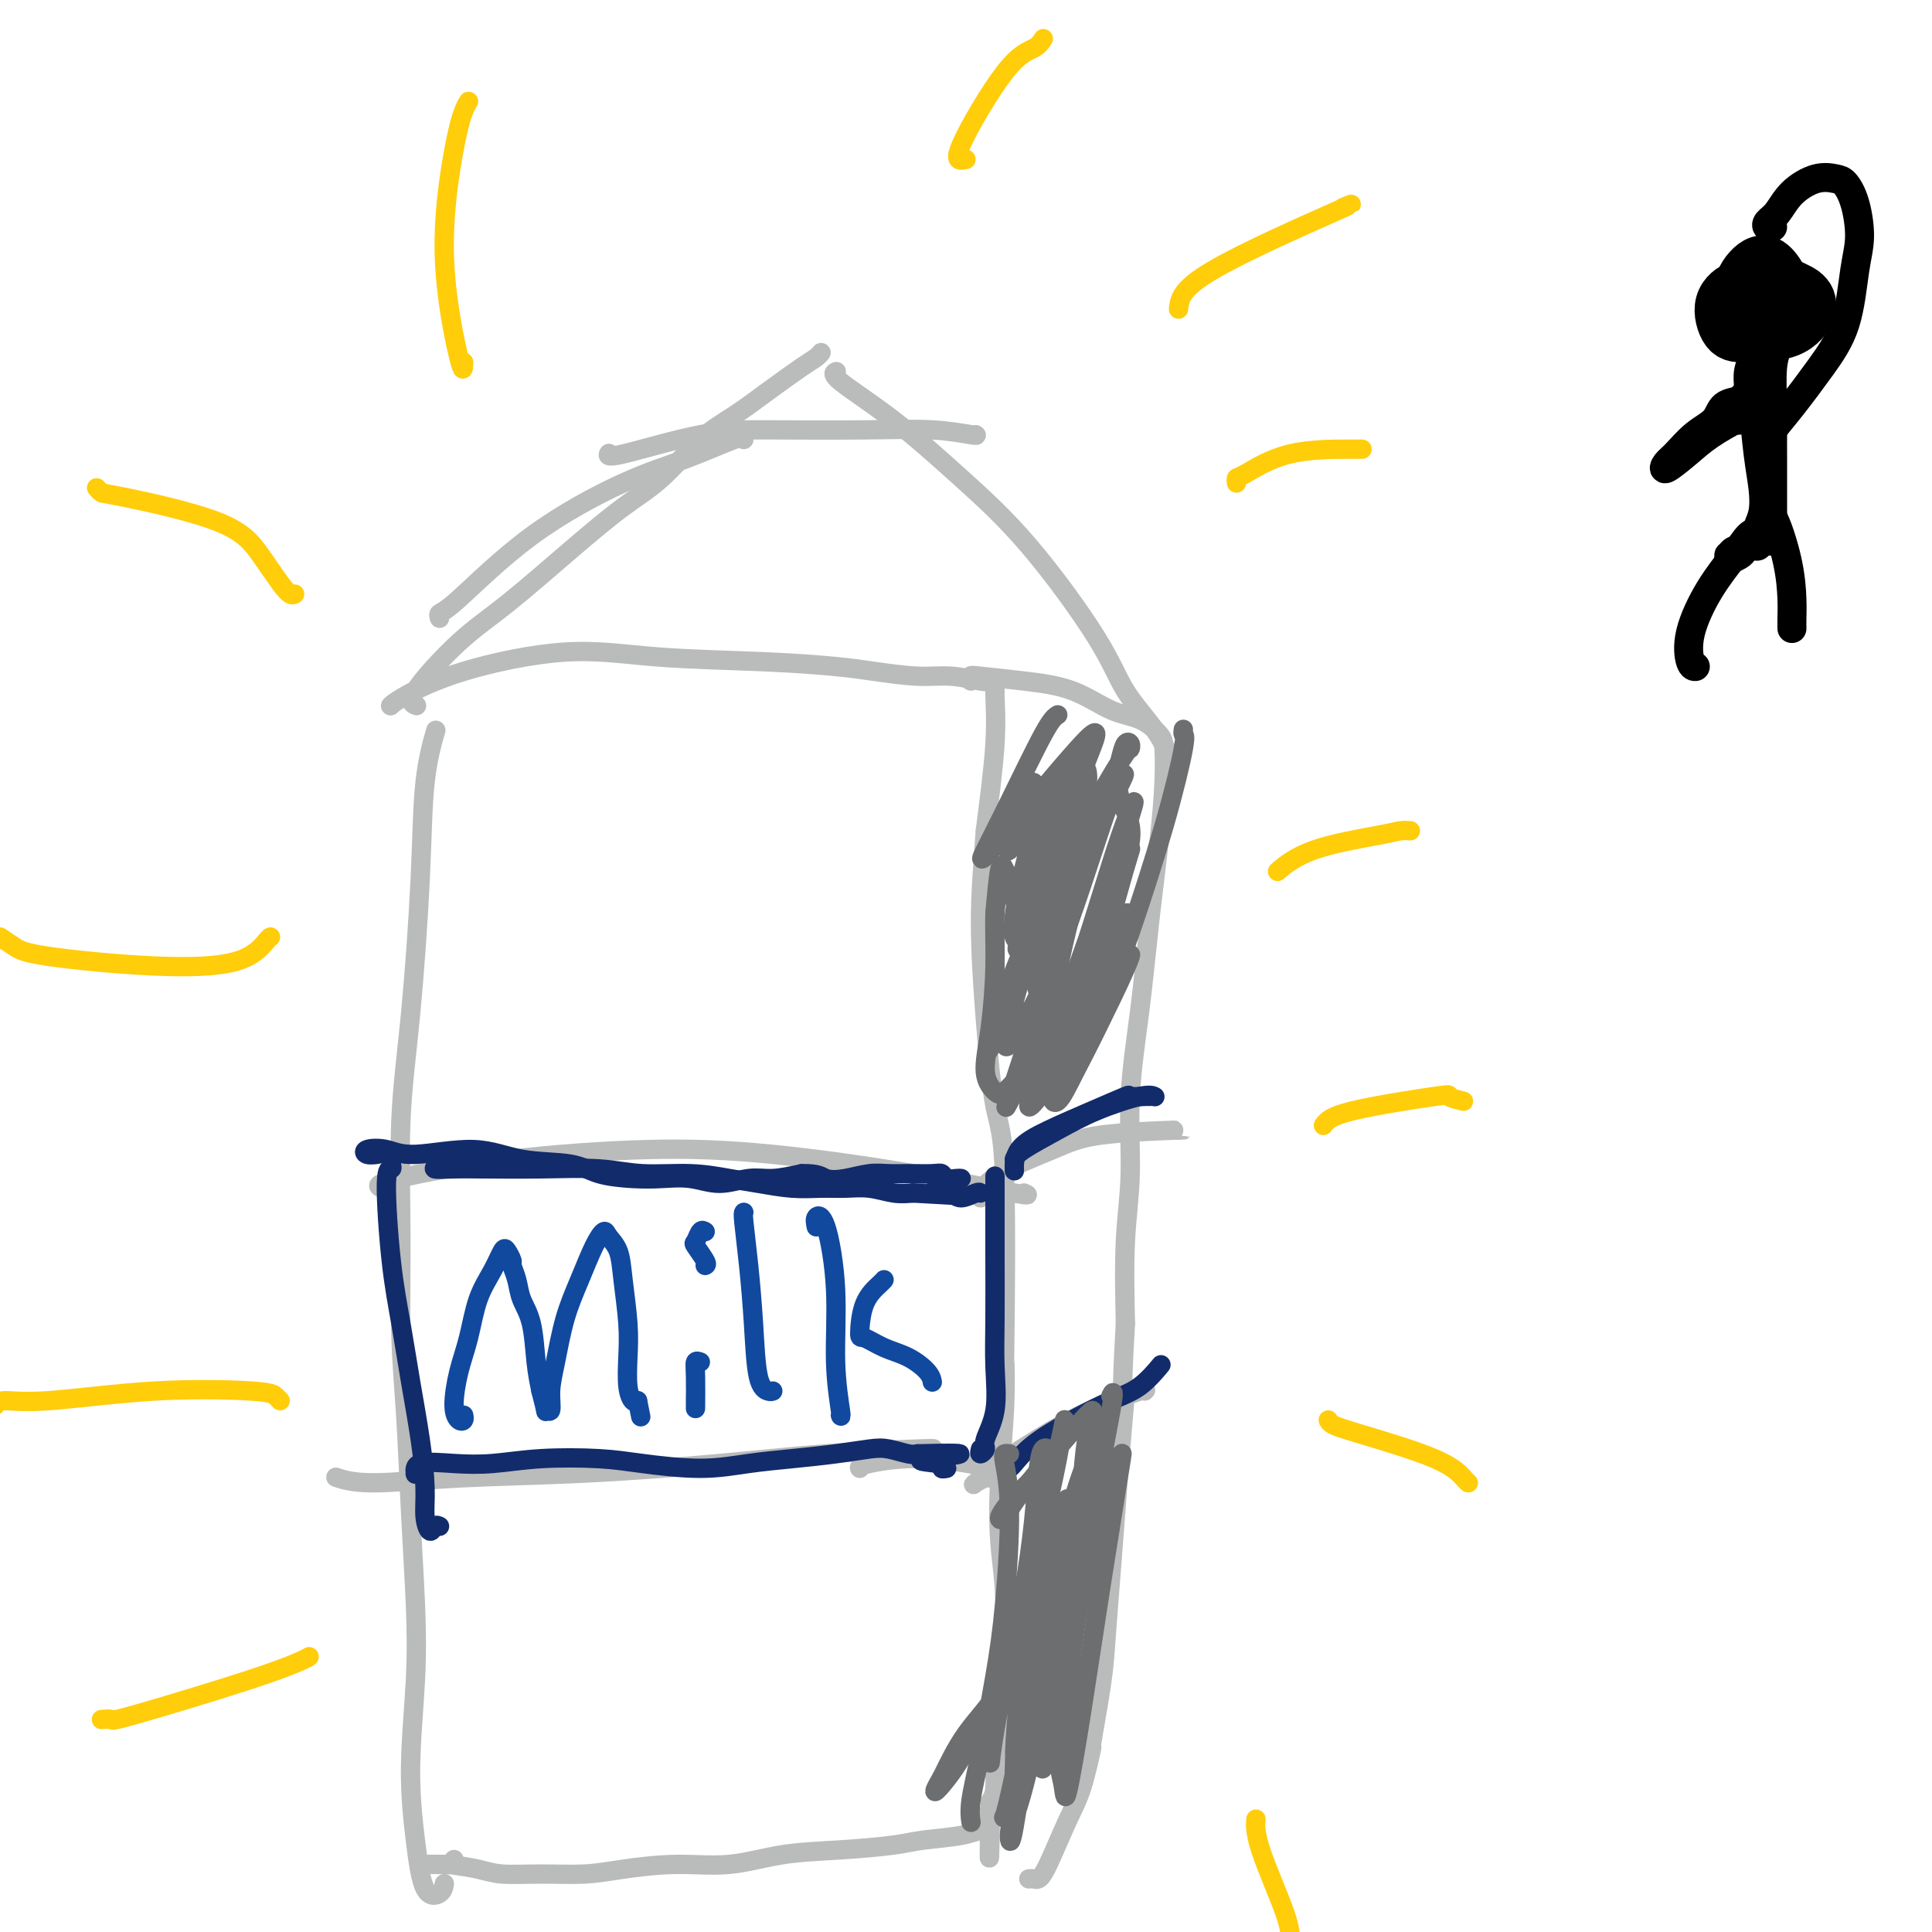 <svg viewBox='0 0 400 400' version='1.1' xmlns='http://www.w3.org/2000/svg' xmlns:xlink='http://www.w3.org/1999/xlink'><g fill='none' stroke='#BABBBB' stroke-width='4' stroke-linecap='round' stroke-linejoin='round'><path d='M90,152c0.208,-0.716 0.416,-1.432 0,0c-0.416,1.432 -1.456,5.012 -2,10c-0.544,4.988 -0.591,11.384 -1,20c-0.409,8.616 -1.178,19.452 -2,28c-0.822,8.548 -1.696,14.808 -2,22c-0.304,7.192 -0.040,15.316 0,23c0.040,7.684 -0.146,14.926 0,21c0.146,6.074 0.623,10.978 1,17c0.377,6.022 0.653,13.162 1,20c0.347,6.838 0.763,13.374 1,19c0.237,5.626 0.294,10.342 0,16c-0.294,5.658 -0.941,12.256 -1,18c-0.059,5.744 0.469,10.632 1,15c0.531,4.368 1.066,8.214 2,10c0.934,1.786 2.267,1.510 3,1c0.733,-0.510 0.867,-1.255 1,-2'/><path d='M81,146c-0.116,0.109 -0.231,0.218 0,0c0.231,-0.218 0.810,-0.763 3,-2c2.190,-1.237 5.992,-3.166 12,-5c6.008,-1.834 14.224,-3.575 21,-4c6.776,-0.425 12.113,0.464 19,1c6.887,0.536 15.323,0.717 22,1c6.677,0.283 11.596,0.668 15,1c3.404,0.332 5.293,0.611 8,1c2.707,0.389 6.232,0.887 9,1c2.768,0.113 4.780,-0.161 7,0c2.220,0.161 4.649,0.757 6,1c1.351,0.243 1.624,0.134 2,0c0.376,-0.134 0.853,-0.294 1,0c0.147,0.294 -0.037,1.041 0,3c0.037,1.959 0.296,5.131 0,10c-0.296,4.869 -1.148,11.434 -2,18'/><path d='M204,172c-0.573,8.155 -1.005,13.041 -1,19c0.005,5.959 0.446,12.990 1,20c0.554,7.010 1.221,13.999 2,18c0.779,4.001 1.669,5.016 2,15c0.331,9.984 0.102,28.939 0,36c-0.102,7.061 -0.076,2.227 0,2c0.076,-0.227 0.202,4.152 0,9c-0.202,4.848 -0.733,10.166 -1,15c-0.267,4.834 -0.270,9.185 0,13c0.270,3.815 0.815,7.095 1,11c0.185,3.905 0.012,8.436 0,12c-0.012,3.564 0.138,6.162 0,9c-0.138,2.838 -0.563,5.915 -1,8c-0.437,2.085 -0.887,3.177 -1,5c-0.113,1.823 0.111,4.378 0,6c-0.111,1.622 -0.555,2.311 -1,3'/><path d='M205,373c-0.410,20.815 0.064,8.351 0,4c-0.064,-4.351 -0.665,-0.589 -1,1c-0.335,1.589 -0.405,1.003 -1,1c-0.595,-0.003 -1.715,0.575 -4,1c-2.285,0.425 -5.734,0.696 -8,1c-2.266,0.304 -3.350,0.641 -6,1c-2.650,0.359 -6.867,0.740 -11,1c-4.133,0.260 -8.180,0.399 -12,1c-3.820,0.601 -7.411,1.663 -11,2c-3.589,0.337 -7.177,-0.053 -11,0c-3.823,0.053 -7.882,0.547 -11,1c-3.118,0.453 -5.294,0.864 -8,1c-2.706,0.136 -5.942,-0.005 -9,0c-3.058,0.005 -5.939,0.155 -8,0c-2.061,-0.155 -3.303,-0.616 -5,-1c-1.697,-0.384 -3.848,-0.692 -6,-1'/><path d='M93,386c-9.821,-0.012 -5.375,-0.042 -3,0c2.375,0.042 2.679,0.155 3,0c0.321,-0.155 0.661,-0.577 1,-1'/><path d='M201,141c-0.020,-0.401 -0.040,-0.801 0,-1c0.040,-0.199 0.141,-0.196 2,0c1.859,0.196 5.475,0.584 9,1c3.525,0.416 6.958,0.860 10,2c3.042,1.140 5.691,2.975 8,4c2.309,1.025 4.277,1.241 6,2c1.723,0.759 3.202,2.060 4,3c0.798,0.940 0.916,1.520 1,3c0.084,1.480 0.134,3.862 0,7c-0.134,3.138 -0.452,7.033 -1,12c-0.548,4.967 -1.328,11.005 -2,17c-0.672,5.995 -1.238,11.946 -2,18c-0.762,6.054 -1.720,12.210 -2,18c-0.280,5.790 0.117,11.213 0,16c-0.117,4.787 -0.748,8.939 -1,14c-0.252,5.061 -0.126,11.030 0,17'/><path d='M233,274c-1.190,20.733 -0.164,13.064 0,13c0.164,-0.064 -0.532,7.475 -1,13c-0.468,5.525 -0.708,9.036 -1,13c-0.292,3.964 -0.637,8.383 -1,13c-0.363,4.617 -0.744,9.434 -1,13c-0.256,3.566 -0.388,5.880 -1,10c-0.612,4.120 -1.704,10.045 -2,12c-0.296,1.955 0.205,-0.061 0,1c-0.205,1.061 -1.116,5.198 -2,8c-0.884,2.802 -1.743,4.267 -3,7c-1.257,2.733 -2.914,6.732 -4,9c-1.086,2.268 -1.600,2.803 -2,3c-0.400,0.197 -0.686,0.056 -1,0c-0.314,-0.056 -0.657,-0.028 -1,0'/><path d='M86,146c0.215,0.082 0.429,0.164 0,0c-0.429,-0.164 -1.503,-0.574 0,-3c1.503,-2.426 5.582,-6.868 9,-10c3.418,-3.132 6.177,-4.953 10,-8c3.823,-3.047 8.712,-7.321 13,-11c4.288,-3.679 7.974,-6.762 11,-9c3.026,-2.238 5.391,-3.632 8,-6c2.609,-2.368 5.462,-5.709 8,-8c2.538,-2.291 4.761,-3.532 7,-5c2.239,-1.468 4.495,-3.164 7,-5c2.505,-1.836 5.259,-3.812 7,-5c1.741,-1.188 2.469,-1.589 3,-2c0.531,-0.411 0.866,-0.832 1,-1c0.134,-0.168 0.067,-0.084 0,0'/><path d='M173,77c0.130,-0.060 0.260,-0.121 0,0c-0.260,0.121 -0.908,0.423 1,2c1.908,1.577 6.374,4.428 11,8c4.626,3.572 9.413,7.864 14,12c4.587,4.136 8.973,8.114 14,14c5.027,5.886 10.696,13.678 14,19c3.304,5.322 4.245,8.172 6,11c1.755,2.828 4.326,5.634 6,8c1.674,2.366 2.451,4.291 3,5c0.549,0.709 0.871,0.203 1,0c0.129,-0.203 0.064,-0.101 0,0'/><path d='M126,94c0.058,-0.113 0.116,-0.226 0,0c-0.116,0.226 -0.408,0.792 3,0c3.408,-0.792 10.514,-2.940 16,-4c5.486,-1.060 9.351,-1.030 15,-1c5.649,0.030 13.081,0.060 19,0c5.919,-0.060 10.324,-0.208 14,0c3.676,0.208 6.622,0.774 8,1c1.378,0.226 1.189,0.113 1,0'/><path d='M154,91c0.017,-0.364 0.034,-0.728 -2,0c-2.034,0.728 -6.118,2.548 -10,4c-3.882,1.452 -7.562,2.535 -13,5c-5.438,2.465 -12.633,6.310 -19,11c-6.367,4.690 -11.907,10.224 -15,13c-3.093,2.776 -3.741,2.793 -4,3c-0.259,0.207 -0.130,0.603 0,1'/><path d='M79,246c-0.514,-0.270 -1.028,-0.541 0,-1c1.028,-0.459 3.599,-1.107 8,-2c4.401,-0.893 10.631,-2.032 19,-3c8.369,-0.968 18.878,-1.765 28,-2c9.122,-0.235 16.857,0.092 26,1c9.143,0.908 19.692,2.398 29,4c9.308,1.602 17.374,3.315 21,4c3.626,0.685 2.813,0.343 2,0'/><path d='M70,306c-0.407,-0.139 -0.814,-0.278 0,0c0.814,0.278 2.849,0.972 7,1c4.151,0.028 10.420,-0.609 18,-1c7.580,-0.391 16.473,-0.536 26,-1c9.527,-0.464 19.688,-1.248 28,-2c8.312,-0.752 14.776,-1.472 22,-2c7.224,-0.528 15.207,-0.865 19,-1c3.793,-0.135 3.397,-0.067 3,0'/><path d='M203,248c-0.169,-0.099 -0.338,-0.198 0,-1c0.338,-0.802 1.182,-2.306 4,-4c2.818,-1.694 7.611,-3.578 11,-5c3.389,-1.422 5.374,-2.383 10,-3c4.626,-0.617 11.893,-0.891 15,-1c3.107,-0.109 2.053,-0.055 1,0'/><path d='M205,306c-0.217,-0.094 -0.435,-0.187 -1,0c-0.565,0.187 -1.478,0.655 -2,1c-0.522,0.345 -0.654,0.568 0,0c0.654,-0.568 2.095,-1.929 5,-4c2.905,-2.071 7.273,-4.854 11,-7c3.727,-2.146 6.811,-3.655 10,-5c3.189,-1.345 6.483,-2.527 8,-3c1.517,-0.473 1.259,-0.236 1,0'/><path d='M178,304c-0.107,-0.250 -0.214,-0.500 2,-1c2.214,-0.500 6.750,-1.250 12,-1c5.250,0.250 11.214,1.500 14,2c2.786,0.500 2.393,0.250 2,0'/></g>
<g fill='none' stroke='#11499F' stroke-width='4' stroke-linecap='round' stroke-linejoin='round'><path d='M96,293c0.078,0.377 0.157,0.754 0,1c-0.157,0.246 -0.548,0.360 -1,0c-0.452,-0.360 -0.963,-1.193 -1,-3c-0.037,-1.807 0.399,-4.586 1,-7c0.601,-2.414 1.365,-4.463 2,-7c0.635,-2.537 1.141,-5.562 2,-8c0.859,-2.438 2.072,-4.287 3,-6c0.928,-1.713 1.573,-3.288 2,-4c0.427,-0.712 0.638,-0.561 1,0c0.362,0.561 0.874,1.532 1,2c0.126,0.468 -0.135,0.434 0,1c0.135,0.566 0.666,1.732 1,3c0.334,1.268 0.471,2.639 1,4c0.529,1.361 1.450,2.713 2,5c0.550,2.287 0.729,5.511 1,8c0.271,2.489 0.636,4.245 1,6'/><path d='M112,288c1.401,5.345 0.902,4.207 1,4c0.098,-0.207 0.791,0.517 1,0c0.209,-0.517 -0.068,-2.273 0,-4c0.068,-1.727 0.480,-3.423 1,-6c0.520,-2.577 1.146,-6.034 2,-9c0.854,-2.966 1.934,-5.443 3,-8c1.066,-2.557 2.117,-5.196 3,-7c0.883,-1.804 1.599,-2.774 2,-3c0.401,-0.226 0.486,0.293 1,1c0.514,0.707 1.458,1.603 2,3c0.542,1.397 0.684,3.296 1,6c0.316,2.704 0.806,6.214 1,9c0.194,2.786 0.093,4.850 0,7c-0.093,2.150 -0.179,4.387 0,6c0.179,1.613 0.623,2.604 1,3c0.377,0.396 0.689,0.198 1,0'/><path d='M132,290c1.167,5.833 0.583,2.917 0,0'/><path d='M145,282c-0.423,-0.159 -0.845,-0.319 -1,0c-0.155,0.319 -0.041,1.116 0,3c0.041,1.884 0.011,4.856 0,6c-0.011,1.144 -0.003,0.462 0,0c0.003,-0.462 0.001,-0.703 0,-1c-0.001,-0.297 -0.000,-0.648 0,-1'/><path d='M146,255c-0.325,-0.219 -0.651,-0.437 -1,0c-0.349,0.437 -0.722,1.530 -1,2c-0.278,0.470 -0.459,0.319 0,1c0.459,0.681 1.560,2.195 2,3c0.440,0.805 0.220,0.903 0,1'/><path d='M154,251c-0.087,0.107 -0.174,0.215 0,2c0.174,1.785 0.610,5.249 1,9c0.390,3.751 0.733,7.789 1,12c0.267,4.211 0.456,8.595 1,11c0.544,2.405 1.441,2.830 2,3c0.559,0.170 0.779,0.085 1,0'/><path d='M169,254c-0.164,-0.778 -0.327,-1.556 0,-2c0.327,-0.444 1.145,-0.553 2,2c0.855,2.553 1.746,7.770 2,13c0.254,5.230 -0.128,10.474 0,15c0.128,4.526 0.765,8.334 1,10c0.235,1.666 0.067,1.190 0,1c-0.067,-0.190 -0.034,-0.095 0,0'/><path d='M183,265c0.031,-0.039 0.062,-0.079 0,0c-0.062,0.079 -0.216,0.276 -1,1c-0.784,0.724 -2.199,1.975 -3,4c-0.801,2.025 -0.989,4.825 -1,6c-0.011,1.175 0.155,0.725 1,1c0.845,0.275 2.370,1.275 4,2c1.630,0.725 3.365,1.174 5,2c1.635,0.826 3.171,2.030 4,3c0.829,0.970 0.951,1.706 1,2c0.049,0.294 0.024,0.147 0,0'/></g>
<g fill='none' stroke='#122B6A' stroke-width='4' stroke-linecap='round' stroke-linejoin='round'><path d='M78,239c0.201,-0.027 0.402,-0.055 0,0c-0.402,0.055 -1.409,0.191 -2,0c-0.591,-0.191 -0.768,-0.710 0,-1c0.768,-0.290 2.480,-0.353 4,0c1.520,0.353 2.847,1.120 6,1c3.153,-0.120 8.131,-1.129 12,-1c3.869,0.129 6.630,1.394 10,2c3.370,0.606 7.348,0.553 10,1c2.652,0.447 3.978,1.392 6,2c2.022,0.608 4.739,0.877 7,1c2.261,0.123 4.066,0.100 6,0c1.934,-0.100 3.996,-0.278 6,0c2.004,0.278 3.950,1.013 6,1c2.050,-0.013 4.206,-0.773 6,-1c1.794,-0.227 3.227,0.078 5,0c1.773,-0.078 3.887,-0.539 6,-1'/><path d='M166,243c3.587,-0.099 4.054,0.653 5,1c0.946,0.347 2.372,0.289 4,0c1.628,-0.289 3.459,-0.811 5,-1c1.541,-0.189 2.793,-0.047 4,0c1.207,0.047 2.369,-0.001 4,0c1.631,0.001 3.733,0.053 5,0c1.267,-0.053 1.701,-0.210 2,0c0.299,0.210 0.465,0.787 1,1c0.535,0.213 1.439,0.061 2,0c0.561,-0.061 0.781,-0.030 1,0'/><path d='M210,242c0.011,0.358 0.021,0.715 0,0c-0.021,-0.715 -0.075,-2.503 1,-4c1.075,-1.497 3.279,-2.702 6,-4c2.721,-1.298 5.958,-2.688 9,-4c3.042,-1.313 5.887,-2.548 7,-3c1.113,-0.452 0.492,-0.122 1,0c0.508,0.122 2.145,0.035 3,0c0.855,-0.035 0.927,-0.017 1,0'/><path d='M206,245c0.000,-0.298 0.000,-0.596 0,-1c-0.000,-0.404 -0.001,-0.912 0,0c0.001,0.912 0.002,3.246 0,6c-0.002,2.754 -0.008,5.928 0,10c0.008,4.072 0.031,9.041 0,13c-0.031,3.959 -0.117,6.908 0,10c0.117,3.092 0.437,6.329 0,9c-0.437,2.671 -1.633,4.778 -2,6c-0.367,1.222 0.093,1.560 0,2c-0.093,0.440 -0.741,0.983 -1,1c-0.259,0.017 -0.130,-0.491 0,-1'/><path d='M87,305c-0.436,-0.060 -0.872,-0.120 -1,0c-0.128,0.120 0.052,0.421 0,0c-0.052,-0.421 -0.337,-1.563 1,-2c1.337,-0.437 4.294,-0.167 7,0c2.706,0.167 5.161,0.231 8,0c2.839,-0.231 6.062,-0.759 10,-1c3.938,-0.241 8.591,-0.197 12,0c3.409,0.197 5.575,0.547 9,1c3.425,0.453 8.111,1.007 12,1c3.889,-0.007 6.983,-0.577 10,-1c3.017,-0.423 5.956,-0.698 9,-1c3.044,-0.302 6.191,-0.631 9,-1c2.809,-0.369 5.279,-0.779 7,-1c1.721,-0.221 2.694,-0.252 4,0c1.306,0.252 2.945,0.786 4,1c1.055,0.214 1.528,0.107 2,0'/><path d='M190,301c16.279,-0.437 5.477,0.470 2,1c-3.477,0.530 0.372,0.681 2,1c1.628,0.319 1.037,0.805 1,1c-0.037,0.195 0.482,0.097 1,0'/><path d='M209,304c-0.042,0.025 -0.085,0.050 0,0c0.085,-0.050 0.297,-0.175 1,-1c0.703,-0.825 1.898,-2.351 4,-4c2.102,-1.649 5.110,-3.420 8,-5c2.890,-1.580 5.661,-2.970 8,-4c2.339,-1.030 4.245,-1.700 6,-3c1.755,-1.300 3.359,-3.228 4,-4c0.641,-0.772 0.321,-0.386 0,0'/><path d='M81,241c0.131,0.483 0.261,0.966 0,1c-0.261,0.034 -0.915,-0.382 -1,3c-0.085,3.382 0.398,10.563 1,16c0.602,5.437 1.323,9.129 2,13c0.677,3.871 1.309,7.921 2,12c0.691,4.079 1.442,8.185 2,12c0.558,3.815 0.923,7.337 1,10c0.077,2.663 -0.134,4.466 0,6c0.134,1.534 0.613,2.798 1,3c0.387,0.202 0.682,-0.656 1,-1c0.318,-0.344 0.659,-0.172 1,0'/><path d='M95,240c0.254,-0.083 0.508,-0.166 0,0c-0.508,0.166 -1.779,0.581 -3,1c-1.221,0.419 -2.391,0.843 -2,1c0.391,0.157 2.343,0.046 4,0c1.657,-0.046 3.017,-0.027 6,0c2.983,0.027 7.588,0.063 12,0c4.412,-0.063 8.631,-0.224 12,0c3.369,0.224 5.887,0.834 9,1c3.113,0.166 6.821,-0.113 10,0c3.179,0.113 5.830,0.619 8,1c2.170,0.381 3.860,0.637 6,1c2.140,0.363 4.729,0.833 7,1c2.271,0.167 4.225,0.031 6,0c1.775,-0.031 3.373,0.043 5,0c1.627,-0.043 3.284,-0.204 5,0c1.716,0.204 3.490,0.773 5,1c1.510,0.227 2.755,0.114 4,0'/><path d='M189,247c16.054,0.949 7.688,0.321 5,0c-2.688,-0.321 0.300,-0.333 2,0c1.700,0.333 2.112,1.013 3,1c0.888,-0.013 2.254,-0.718 3,-1c0.746,-0.282 0.873,-0.141 1,0'/><path d='M210,240c0.229,-0.489 0.457,-0.979 2,-2c1.543,-1.021 4.399,-2.575 7,-4c2.601,-1.425 4.945,-2.722 8,-4c3.055,-1.278 6.819,-2.539 9,-3c2.181,-0.461 2.780,-0.124 3,0c0.220,0.124 0.063,0.035 0,0c-0.063,-0.035 -0.031,-0.018 0,0'/></g>
<g fill='none' stroke='#FFCD0A' stroke-width='4' stroke-linecap='round' stroke-linejoin='round'><path d='M256,100c-0.045,-0.423 -0.089,-0.845 0,-1c0.089,-0.155 0.313,-0.041 2,-1c1.687,-0.959 4.839,-2.989 9,-4c4.161,-1.011 9.332,-1.003 12,-1c2.668,0.003 2.834,0.002 3,0'/><path d='M265,180c-0.435,0.370 -0.871,0.740 0,0c0.871,-0.740 3.048,-2.590 7,-4c3.952,-1.410 9.679,-2.380 13,-3c3.321,-0.620 4.234,-0.892 5,-1c0.766,-0.108 1.383,-0.054 2,0'/><path d='M274,233c0.685,-0.935 1.369,-1.869 6,-3c4.631,-1.131 13.208,-2.458 17,-3c3.792,-0.542 2.798,-0.298 3,0c0.202,0.298 1.601,0.649 3,1'/><path d='M275,294c0.152,0.317 0.303,0.635 1,1c0.697,0.365 1.939,0.778 6,2c4.061,1.222 10.939,3.252 15,5c4.061,1.748 5.303,3.214 6,4c0.697,0.786 0.848,0.893 1,1'/><path d='M260,377c0.029,-0.330 0.057,-0.660 0,0c-0.057,0.660 -0.201,2.311 1,6c1.201,3.689 3.746,9.416 5,13c1.254,3.584 1.215,5.024 1,6c-0.215,0.976 -0.608,1.488 -1,2'/><path d='M64,343c-0.260,0.174 -0.520,0.348 -2,1c-1.480,0.652 -4.180,1.783 -11,4c-6.820,2.217 -17.759,5.520 -23,7c-5.241,1.480 -4.783,1.137 -5,1c-0.217,-0.137 -1.108,-0.069 -2,0'/><path d='M58,290c-0.303,-0.326 -0.606,-0.652 -1,-1c-0.394,-0.348 -0.879,-0.718 -5,-1c-4.121,-0.282 -11.878,-0.478 -20,0c-8.122,0.478 -16.610,1.629 -22,2c-5.390,0.371 -7.683,-0.037 -9,0c-1.317,0.037 -1.659,0.518 -2,1'/><path d='M56,194c-0.094,0.013 -0.188,0.026 -1,1c-0.812,0.974 -2.342,2.910 -6,4c-3.658,1.090 -9.444,1.333 -17,1c-7.556,-0.333 -16.880,-1.244 -22,-2c-5.120,-0.756 -6.034,-1.359 -7,-2c-0.966,-0.641 -1.983,-1.321 -3,-2'/><path d='M61,123c-0.408,0.197 -0.816,0.393 -2,-1c-1.184,-1.393 -3.143,-4.376 -5,-7c-1.857,-2.624 -3.611,-4.889 -9,-7c-5.389,-2.111 -14.412,-4.068 -19,-5c-4.588,-0.932 -4.739,-0.838 -5,-1c-0.261,-0.162 -0.630,-0.581 -1,-1'/><path d='M96,75c-0.037,1.349 -0.073,2.699 -1,-1c-0.927,-3.699 -2.743,-12.445 -3,-21c-0.257,-8.555 1.046,-16.919 2,-22c0.954,-5.081 1.558,-6.880 2,-8c0.442,-1.120 0.721,-1.560 1,-2'/><path d='M200,33c-1.274,0.292 -2.548,0.583 -1,-3c1.548,-3.583 5.917,-11.042 9,-15c3.083,-3.958 4.881,-4.417 6,-5c1.119,-0.583 1.560,-1.292 2,-2'/><path d='M244,64c0.222,-2.067 0.444,-4.133 7,-8c6.556,-3.867 19.444,-9.533 25,-12c5.556,-2.467 3.778,-1.733 2,-1'/></g>
<g fill='none' stroke='#000000' stroke-width='12' stroke-linecap='round' stroke-linejoin='round'><path d='M364,66c0.191,-1.086 0.382,-2.172 0,-3c-0.382,-0.828 -1.338,-1.399 -2,-2c-0.662,-0.601 -1.031,-1.233 -2,-1c-0.969,0.233 -2.539,1.332 -3,3c-0.461,1.668 0.187,3.905 1,5c0.813,1.095 1.789,1.048 4,1c2.211,-0.048 5.656,-0.097 8,-1c2.344,-0.903 3.588,-2.660 4,-4c0.412,-1.340 -0.007,-2.262 -1,-3c-0.993,-0.738 -2.558,-1.293 -4,-2c-1.442,-0.707 -2.759,-1.568 -4,-1c-1.241,0.568 -2.405,2.565 -3,4c-0.595,1.435 -0.622,2.310 0,3c0.622,0.690 1.892,1.197 3,1c1.108,-0.197 2.054,-1.099 3,-2'/><path d='M368,64c1.241,-0.848 1.345,-2.469 1,-4c-0.345,-1.531 -1.139,-2.974 -2,-4c-0.861,-1.026 -1.787,-1.636 -3,-1c-1.213,0.636 -2.711,2.517 -3,4c-0.289,1.483 0.632,2.566 1,3c0.368,0.434 0.184,0.217 0,0'/></g>
<g fill='none' stroke='#000000' stroke-width='6' stroke-linecap='round' stroke-linejoin='round'><path d='M369,71c-0.453,0.490 -0.906,0.979 -1,1c-0.094,0.021 0.171,-0.428 0,0c-0.171,0.428 -0.778,1.732 -1,4c-0.222,2.268 -0.060,5.501 0,8c0.060,2.499 0.016,4.263 0,6c-0.016,1.737 -0.004,3.446 0,5c0.004,1.554 0.001,2.952 0,4c-0.001,1.048 -0.000,1.745 0,3c0.000,1.255 0.000,3.069 0,4c-0.000,0.931 -0.000,0.980 0,1c0.000,0.020 0.000,0.010 0,0'/><path d='M367,112c-0.336,0.030 -0.672,0.061 -1,0c-0.328,-0.061 -0.647,-0.213 -1,0c-0.353,0.213 -0.740,0.793 -1,1c-0.260,0.207 -0.395,0.042 -1,0c-0.605,-0.042 -1.682,0.040 -2,0c-0.318,-0.040 0.121,-0.203 0,0c-0.121,0.203 -0.803,0.771 -1,1c-0.197,0.229 0.091,0.117 0,0c-0.091,-0.117 -0.562,-0.241 -1,0c-0.438,0.241 -0.843,0.846 -1,1c-0.157,0.154 -0.067,-0.144 0,0c0.067,0.144 0.111,0.729 0,1c-0.111,0.271 -0.376,0.227 0,0c0.376,-0.227 1.393,-0.636 2,-1c0.607,-0.364 0.803,-0.682 1,-1'/><path d='M366,91c0.115,-0.469 0.230,-0.939 1,-2c0.770,-1.061 2.197,-2.714 4,-5c1.803,-2.286 3.984,-5.206 6,-8c2.016,-2.794 3.869,-5.463 5,-9c1.131,-3.537 1.542,-7.942 2,-11c0.458,-3.058 0.963,-4.769 1,-7c0.037,-2.231 -0.395,-4.982 -1,-7c-0.605,-2.018 -1.383,-3.302 -2,-4c-0.617,-0.698 -1.073,-0.811 -2,-1c-0.927,-0.189 -2.326,-0.453 -4,0c-1.674,0.453 -3.622,1.624 -5,3c-1.378,1.376 -2.187,2.957 -3,4c-0.813,1.043 -1.630,1.548 -2,2c-0.370,0.452 -0.292,0.853 0,1c0.292,0.147 0.798,0.042 1,0c0.202,-0.042 0.101,-0.021 0,0'/><path d='M361,84c-0.504,-0.412 -1.008,-0.824 -1,-1c0.008,-0.176 0.529,-0.114 0,0c-0.529,0.114 -2.106,0.282 -3,1c-0.894,0.718 -1.104,1.988 -2,3c-0.896,1.012 -2.477,1.766 -4,3c-1.523,1.234 -2.986,2.949 -4,4c-1.014,1.051 -1.577,1.437 -2,2c-0.423,0.563 -0.706,1.303 0,1c0.706,-0.303 2.402,-1.650 4,-3c1.598,-1.350 3.098,-2.702 5,-4c1.902,-1.298 4.204,-2.542 5,-3c0.796,-0.458 0.084,-0.131 0,0c-0.084,0.131 0.458,0.065 1,0'/><path d='M365,107c0.536,-0.805 1.072,-1.609 2,0c0.928,1.609 2.249,5.633 3,9c0.751,3.367 0.933,6.079 1,8c0.067,1.921 0.018,3.051 0,4c-0.018,0.949 -0.005,1.718 0,2c0.005,0.282 0.001,0.076 0,0c-0.001,-0.076 -0.000,-0.022 0,0c0.000,0.022 0.000,0.011 0,0'/><path d='M365,83c-0.316,0.249 -0.631,0.498 -1,0c-0.369,-0.498 -0.791,-1.743 -1,-2c-0.209,-0.257 -0.203,0.474 0,3c0.203,2.526 0.604,6.849 1,10c0.396,3.151 0.786,5.132 1,7c0.214,1.868 0.253,3.624 0,5c-0.253,1.376 -0.799,2.370 -1,3c-0.201,0.630 -0.057,0.894 0,1c0.057,0.106 0.029,0.053 0,0'/><path d='M364,110c-0.625,0.121 -1.251,0.243 -2,1c-0.749,0.757 -1.623,2.150 -3,4c-1.377,1.850 -3.259,4.156 -5,7c-1.741,2.844 -3.343,6.226 -4,9c-0.657,2.774 -0.369,4.939 0,6c0.369,1.061 0.820,1.017 1,1c0.180,-0.017 0.090,-0.009 0,0'/><path d='M361,82c0.424,0.102 0.849,0.204 1,0c0.151,-0.204 0.029,-0.716 0,-1c-0.029,-0.284 0.034,-0.342 0,-1c-0.034,-0.658 -0.167,-1.917 0,-3c0.167,-1.083 0.632,-1.991 1,-3c0.368,-1.009 0.637,-2.118 1,-3c0.363,-0.882 0.818,-1.538 1,-2c0.182,-0.462 0.091,-0.731 0,-1'/></g>
<g fill='none' stroke='#6D6E70' stroke-width='4' stroke-linecap='round' stroke-linejoin='round'><path d='M209,301c-0.387,-0.053 -0.774,-0.106 -1,0c-0.226,0.106 -0.290,0.370 0,2c0.290,1.630 0.936,4.627 1,10c0.064,5.373 -0.452,13.121 -1,19c-0.548,5.879 -1.127,9.887 -2,15c-0.873,5.113 -2.038,11.329 -3,16c-0.962,4.671 -1.721,7.796 -2,10c-0.279,2.204 -0.080,3.487 0,4c0.080,0.513 0.040,0.257 0,0'/><path d='M217,300c0.088,0.056 0.176,0.113 0,0c-0.176,-0.113 -0.616,-0.394 -1,0c-0.384,0.394 -0.712,1.463 -1,4c-0.288,2.537 -0.537,6.541 -1,11c-0.463,4.459 -1.142,9.373 -2,14c-0.858,4.627 -1.895,8.965 -3,14c-1.105,5.035 -2.276,10.765 -3,15c-0.724,4.235 -1.000,6.974 -1,7c-0.000,0.026 0.276,-2.663 1,-7c0.724,-4.337 1.897,-10.323 4,-19c2.103,-8.677 5.138,-20.046 7,-28c1.862,-7.954 2.551,-12.493 3,-15c0.449,-2.507 0.656,-2.981 0,0c-0.656,2.981 -2.177,9.418 -4,20c-1.823,10.582 -3.950,25.309 -5,35c-1.050,9.691 -1.025,14.345 -1,19'/><path d='M210,370c-1.452,12.612 -0.082,7.140 1,2c1.082,-5.140 1.877,-9.950 3,-17c1.123,-7.050 2.574,-16.340 4,-25c1.426,-8.660 2.828,-16.690 3,-19c0.172,-2.310 -0.886,1.102 -3,13c-2.114,11.898 -5.284,32.284 -7,43c-1.716,10.716 -1.977,11.762 -2,13c-0.023,1.238 0.191,2.667 1,-2c0.809,-4.667 2.214,-15.430 4,-25c1.786,-9.570 3.952,-17.946 5,-22c1.048,-4.054 0.977,-3.785 0,-2c-0.977,1.785 -2.860,5.087 -5,9c-2.140,3.913 -4.538,8.438 -7,12c-2.462,3.562 -4.989,6.161 -7,9c-2.011,2.839 -3.505,5.920 -5,9'/><path d='M195,368c-3.417,5.774 0.042,1.708 2,-1c1.958,-2.708 2.417,-4.060 3,-5c0.583,-0.940 1.292,-1.470 2,-2'/><path d='M218,335c-0.628,0.730 -1.256,1.460 -3,9c-1.744,7.540 -4.605,21.892 -6,28c-1.395,6.108 -1.323,3.974 -1,4c0.323,0.026 0.897,2.214 2,0c1.103,-2.214 2.734,-8.828 5,-19c2.266,-10.172 5.165,-23.901 7,-33c1.835,-9.099 2.605,-13.567 3,-17c0.395,-3.433 0.414,-5.830 -1,-2c-1.414,3.830 -4.260,13.886 -7,24c-2.740,10.114 -5.375,20.284 -6,25c-0.625,4.716 0.758,3.978 2,0c1.242,-3.978 2.342,-11.195 3,-17c0.658,-5.805 0.872,-10.199 1,-15c0.128,-4.801 0.168,-10.008 0,-13c-0.168,-2.992 -0.545,-3.767 -1,-4c-0.455,-0.233 -0.987,0.076 -2,1c-1.013,0.924 -2.506,2.462 -4,4'/><path d='M210,310c-1.639,1.627 -2.737,3.196 -3,4c-0.263,0.804 0.307,0.843 1,0c0.693,-0.843 1.508,-2.568 5,-7c3.492,-4.432 9.660,-11.572 12,-14c2.340,-2.428 0.850,-0.144 0,5c-0.850,5.144 -1.060,13.148 -2,21c-0.940,7.852 -2.609,15.551 -4,23c-1.391,7.449 -2.503,14.646 -3,19c-0.497,4.354 -0.379,5.864 0,5c0.379,-0.864 1.018,-4.101 2,-10c0.982,-5.899 2.307,-14.459 4,-22c1.693,-7.541 3.753,-14.063 5,-18c1.247,-3.937 1.682,-5.291 1,-3c-0.682,2.291 -2.481,8.226 -4,16c-1.519,7.774 -2.760,17.387 -4,27'/><path d='M220,356c-1.262,9.283 -0.418,10.990 0,13c0.418,2.010 0.410,4.321 1,2c0.590,-2.321 1.780,-9.275 3,-17c1.220,-7.725 2.472,-16.223 4,-26c1.528,-9.777 3.334,-20.834 4,-25c0.666,-4.166 0.192,-1.442 -1,2c-1.192,3.442 -3.103,7.600 -5,13c-1.897,5.400 -3.779,12.041 -4,14c-0.221,1.959 1.219,-0.764 2,-4c0.781,-3.236 0.903,-6.987 2,-14c1.097,-7.013 3.171,-17.290 4,-22c0.829,-4.710 0.415,-3.855 0,-3'/><path d='M218,205c0.022,0.357 0.044,0.713 0,1c-0.044,0.287 -0.154,0.504 -1,3c-0.846,2.496 -2.428,7.270 -4,11c-1.572,3.730 -3.133,6.415 -4,8c-0.867,1.585 -1.041,2.071 0,-1c1.041,-3.071 3.298,-9.699 5,-16c1.702,-6.301 2.850,-12.275 3,-16c0.150,-3.725 -0.698,-5.200 -2,-4c-1.302,1.200 -3.059,5.074 -5,10c-1.941,4.926 -4.065,10.905 -5,14c-0.935,3.095 -0.681,3.307 0,2c0.681,-1.307 1.787,-4.132 4,-9c2.213,-4.868 5.531,-11.779 8,-18c2.469,-6.221 4.088,-11.752 5,-14c0.912,-2.248 1.118,-1.214 0,2c-1.118,3.214 -3.559,8.607 -6,14'/><path d='M216,192c-2.148,4.990 -4.519,9.465 -5,11c-0.481,1.535 0.926,0.131 3,-4c2.074,-4.131 4.814,-10.989 8,-18c3.186,-7.011 6.819,-14.176 9,-18c2.181,-3.824 2.911,-4.306 -1,3c-3.911,7.306 -12.462,22.399 -16,29c-3.538,6.601 -2.063,4.709 -1,3c1.063,-1.709 1.715,-3.237 3,-7c1.285,-3.763 3.205,-9.763 5,-15c1.795,-5.237 3.467,-9.712 4,-13c0.533,-3.288 -0.071,-5.388 -2,-4c-1.929,1.388 -5.183,6.264 -8,10c-2.817,3.736 -5.198,6.331 -6,7c-0.802,0.669 -0.023,-0.589 1,-3c1.023,-2.411 2.292,-5.975 3,-8c0.708,-2.025 0.854,-2.513 1,-3'/><path d='M219,148c-0.612,0.377 -1.225,0.755 -3,4c-1.775,3.245 -4.714,9.358 -7,14c-2.286,4.642 -3.920,7.815 -5,10c-1.080,2.185 -1.607,3.383 3,-2c4.607,-5.383 14.349,-17.347 18,-21c3.651,-3.653 1.211,1.004 -1,7c-2.211,5.996 -4.192,13.330 -7,23c-2.808,9.670 -6.441,21.677 -8,28c-1.559,6.323 -1.043,6.962 1,4c2.043,-2.962 5.613,-9.525 9,-18c3.387,-8.475 6.593,-18.862 9,-26c2.407,-7.138 4.016,-11.027 4,-11c-0.016,0.027 -1.658,3.969 -5,13c-3.342,9.031 -8.383,23.152 -11,32c-2.617,8.848 -2.808,12.424 -3,16'/><path d='M213,221c-2.637,9.619 0.270,3.165 3,-3c2.730,-6.165 5.284,-12.043 8,-20c2.716,-7.957 5.594,-17.995 8,-25c2.406,-7.005 4.339,-10.977 1,-1c-3.339,9.977 -11.949,33.902 -15,43c-3.051,9.098 -0.541,3.370 0,3c0.541,-0.370 -0.887,4.620 -1,6c-0.113,1.380 1.088,-0.848 4,-7c2.912,-6.152 7.533,-16.226 10,-22c2.467,-5.774 2.779,-7.247 2,-5c-0.779,2.247 -2.651,8.212 -5,14c-2.349,5.788 -5.176,11.397 -7,16c-1.824,4.603 -2.645,8.201 -1,6c1.645,-2.201 5.756,-10.200 8,-15c2.244,-4.800 2.622,-6.400 3,-8'/><path d='M231,203c2.525,-5.040 3.339,-6.141 3,-5c-0.339,1.141 -1.831,4.523 -4,9c-2.169,4.477 -5.016,10.050 -7,14c-1.984,3.950 -3.104,6.277 -4,7c-0.896,0.723 -1.567,-0.160 -1,-3c0.567,-2.840 2.372,-7.639 4,-12c1.628,-4.361 3.079,-8.284 3,-8c-0.079,0.284 -1.688,4.774 -3,8c-1.312,3.226 -2.326,5.188 -3,5c-0.674,-0.188 -1.007,-2.525 -2,-6c-0.993,-3.475 -2.647,-8.086 -4,-13c-1.353,-4.914 -2.404,-10.129 -3,-13c-0.596,-2.871 -0.737,-3.398 -1,-4c-0.263,-0.602 -0.648,-1.277 -1,-2c-0.352,-0.723 -0.672,-1.492 -1,0c-0.328,1.492 -0.664,5.246 -1,9'/><path d='M206,189c-0.118,3.225 0.089,6.786 0,11c-0.089,4.214 -0.472,9.079 -1,13c-0.528,3.921 -1.202,6.897 -1,9c0.202,2.103 1.278,3.332 2,4c0.722,0.668 1.088,0.774 2,0c0.912,-0.774 2.370,-2.426 4,-4c1.630,-1.574 3.432,-3.068 4,-3c0.568,0.068 -0.096,1.697 -1,4c-0.904,2.303 -2.046,5.279 -2,6c0.046,0.721 1.282,-0.813 3,-3c1.718,-2.187 3.919,-5.028 6,-10c2.081,-4.972 4.042,-12.075 6,-19c1.958,-6.925 3.912,-13.672 5,-18c1.088,-4.328 1.311,-6.237 1,-8c-0.311,-1.763 -1.155,-3.382 -2,-5'/><path d='M232,166c-0.368,-2.622 -0.788,-2.675 -1,-3c-0.212,-0.325 -0.214,-0.920 0,-2c0.214,-1.080 0.646,-2.645 1,-4c0.354,-1.355 0.631,-2.498 1,-3c0.369,-0.502 0.831,-0.361 1,0c0.169,0.361 0.044,0.944 0,1c-0.044,0.056 -0.009,-0.414 -1,1c-0.991,1.414 -3.009,4.712 -6,10c-2.991,5.288 -6.955,12.567 -10,18c-3.045,5.433 -5.170,9.019 -6,11c-0.830,1.981 -0.365,2.358 1,0c1.365,-2.358 3.631,-7.452 5,-11c1.369,-3.548 1.841,-5.549 2,-8c0.159,-2.451 0.004,-5.352 0,-7c-0.004,-1.648 0.142,-2.042 0,-2c-0.142,0.042 -0.571,0.521 -1,1'/><path d='M218,168c-0.067,-0.855 -0.735,5.007 -2,10c-1.265,4.993 -3.128,9.116 -4,11c-0.872,1.884 -0.752,1.528 -1,2c-0.248,0.472 -0.865,1.770 0,-3c0.865,-4.770 3.211,-15.610 4,-20c0.789,-4.390 0.022,-2.331 0,-2c-0.022,0.331 0.700,-1.068 0,2c-0.700,3.068 -2.824,10.601 -4,16c-1.176,5.399 -1.406,8.664 -1,10c0.406,1.336 1.447,0.745 3,-1c1.553,-1.745 3.619,-4.643 6,-9c2.381,-4.357 5.077,-10.173 7,-14c1.923,-3.827 3.072,-5.665 3,-5c-0.072,0.665 -1.366,3.833 -3,9c-1.634,5.167 -3.610,12.333 -5,18c-1.390,5.667 -2.195,9.833 -3,14'/><path d='M218,206c-1.627,7.556 -0.195,5.948 1,4c1.195,-1.948 2.152,-4.234 4,-8c1.848,-3.766 4.587,-9.011 7,-15c2.413,-5.989 4.502,-12.722 4,-11c-0.502,1.722 -3.594,11.897 -6,20c-2.406,8.103 -4.126,14.132 -4,16c0.126,1.868 2.097,-0.427 4,-4c1.903,-3.573 3.739,-8.424 6,-15c2.261,-6.576 4.946,-14.876 7,-22c2.054,-7.124 3.476,-13.072 4,-16c0.524,-2.928 0.150,-2.837 0,-3c-0.150,-0.163 -0.075,-0.582 0,-1'/></g>
</svg>